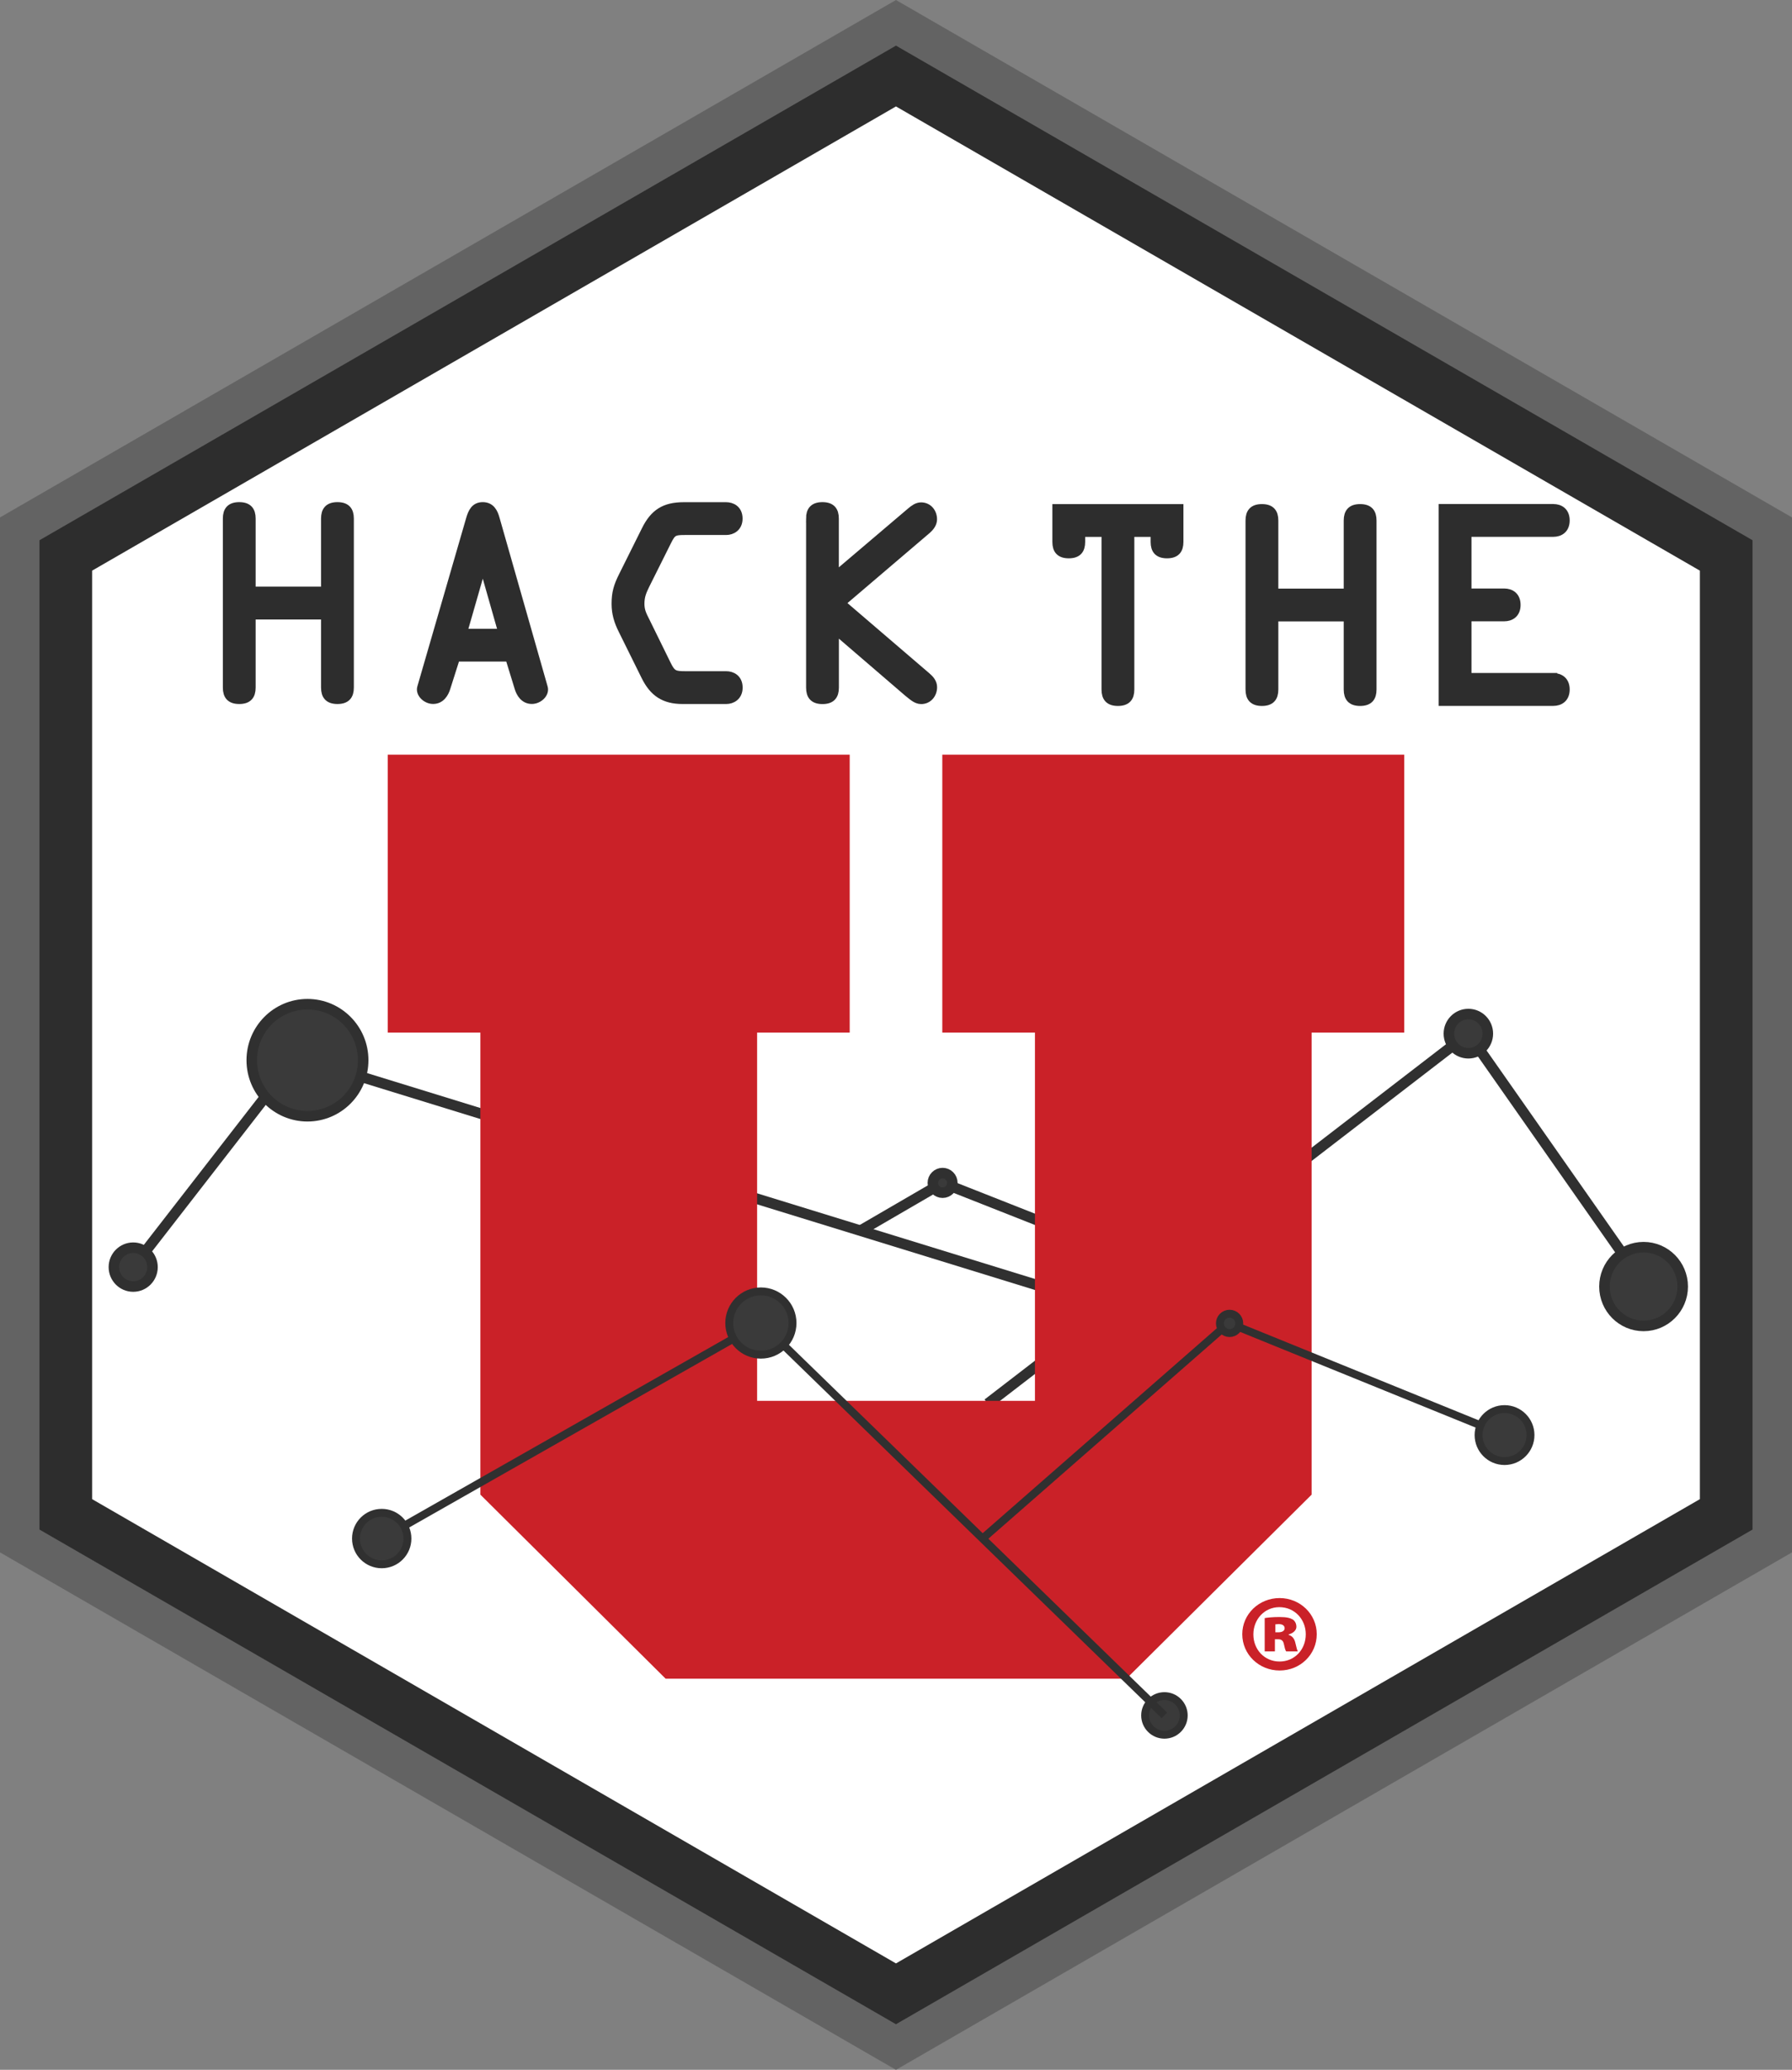 <?xml version="1.0" encoding="utf-8"?>
<!-- Generator: Adobe Illustrator 23.0.2, SVG Export Plug-In . SVG Version: 6.00 Build 0)  -->
<svg version="1.1" id="Layer_1" xmlns="http://www.w3.org/2000/svg" xmlns:xlink="http://www.w3.org/1999/xlink" x="0px" y="0px"
	 viewBox="0 0 303.65 350.62" style="enable-background:new 0 0 303.65 350.62;" xml:space="preserve">
<rect x="0" y="0" width="303.65" height="350.62" fill="#808080" stroke="none"/>
<style type="text/css">
	.st0{fill:none;stroke:#636363;stroke-width:22.303;stroke-miterlimit:10;}
	.st1{fill:#FFFFFF;}
	.st2{fill:none;stroke:#2D2D2D;stroke-width:8.921;stroke-miterlimit:10;}
	.st3{fill:#2D2D2D;stroke:#2D2D2D;stroke-width:1.338;stroke-miterlimit:10;}
	.st4{fill:#3A3A3A;stroke:#303030;stroke-width:1.784;}
	.st5{fill:#3A3A3A;stroke:#303030;stroke-width:1.784;stroke-miterlimit:10;}
	.st6{fill-rule:evenodd;clip-rule:evenodd;fill:#CA2128;}
	.st7{fill:#CA2128;}
	.st8{fill:#3A3A3A;stroke:#303030;stroke-width:1.338;stroke-miterlimit:10;}
	.st9{fill:#3A3A3A;stroke:#303030;stroke-width:1.338;}
</style>
<g>
	<g>
		<g>
			<polygon class="st0" points="151.82,12.88 11.15,94.09 11.15,256.53 151.82,337.75 292.5,256.53 292.5,94.09 			"/>
			<polygon class="st1" points="151.82,12.88 11.15,94.09 11.15,256.53 151.82,337.75 292.5,256.53 292.5,94.09 			"/>
			<polygon class="st2" points="151.82,12.88 11.15,94.09 11.15,256.53 151.82,337.75 292.5,256.53 292.5,94.09 			"/>
		</g>
		<g>
			<path class="st3" d="M42.65,104.27v12.21c0,1.35-0.59,2.11-2.11,2.11s-2.11-0.76-2.11-2.11V87.84c0-1.35,0.59-2.11,2.11-2.11
				s2.11,0.76,2.11,2.11v12.21h12.42V87.84c0-1.35,0.59-2.11,2.11-2.11s2.11,0.76,2.11,2.11v28.64c0,1.35-0.59,2.11-2.11,2.11
				s-2.11-0.76-2.11-2.11v-12.21H42.65z"/>
			<path class="st3" d="M79.65,87.88c0.34-1.14,0.8-2.15,2.15-2.15c1.39,0,1.9,1.06,2.2,2.15l8.15,28.59
				c0.3,1.01-0.84,2.11-2.03,2.11c-1.31,0-1.99-1.1-2.28-2.11l-1.56-5.07h-9l-1.61,5.07c-0.3,1.01-0.97,2.11-2.28,2.11
				c-1.18,0-2.32-1.1-2.03-2.11L79.65,87.88z M81.85,95.74h-0.08l-3.29,11.45h6.63L81.85,95.74z"/>
			<path class="st3" d="M115.67,118.59c-3.17,0-4.98-1.27-6.34-4.01l-3.89-7.86c-0.72-1.44-1.14-2.79-1.14-4.43
				c0-1.86,0.34-3,1.18-4.69l3.89-7.81c1.44-2.92,3.25-4.05,6.5-4.05h7.18c0.93,0,2.11,0.51,2.11,2.11c0,1.52-1.14,2.11-2.11,2.11
				h-7.05c-1.82,0-2.11,0.17-2.91,1.77l-3.67,7.35c-0.55,1.14-0.89,1.9-0.89,3.21c0,1.18,0.38,1.9,0.89,2.91l3.59,7.31
				c0.84,1.73,1.27,1.86,3.17,1.86h6.88c0.93,0,2.11,0.51,2.11,2.11c0,1.52-1.14,2.11-2.11,2.11H115.67z"/>
			<path class="st3" d="M137.25,87.84c0-1.35,0.59-2.11,2.11-2.11s2.11,0.76,2.11,2.11v9.71l12.88-10.94
				c0.51-0.42,1.06-0.84,1.73-0.84c1.22,0,2.03,1.01,2.03,2.2c0,0.72-0.46,1.31-0.97,1.77l-14.57,12.42l14.49,12.42
				c0.55,0.46,1.06,1.06,1.06,1.82c0,1.18-0.8,2.2-2.03,2.2c-0.89,0-1.61-0.76-2.28-1.27l-12.33-10.6v9.76
				c0,1.35-0.59,2.11-2.11,2.11s-2.11-0.76-2.11-2.11V87.84z"/>
		</g>
		<g>
			<path class="st3" d="M183.21,90.28v1.52c0,1.35-0.59,2.11-2.11,2.11s-2.11-0.76-2.11-2.11v-5.74h20.87v5.74
				c0,1.35-0.59,2.11-2.11,2.11s-2.11-0.76-2.11-2.11v-1.52h-4.1v26.53c0,1.35-0.59,2.11-2.11,2.11s-2.11-0.76-2.11-2.11V90.28
				H183.21z"/>
			<path class="st3" d="M215.94,104.6v12.21c0,1.35-0.59,2.11-2.11,2.11s-2.11-0.76-2.11-2.11V88.17c0-1.35,0.59-2.11,2.11-2.11
				s2.11,0.76,2.11,2.11v12.21h12.42V88.17c0-1.35,0.59-2.11,2.11-2.11s2.11,0.76,2.11,2.11v28.64c0,1.35-0.59,2.11-2.11,2.11
				s-2.11-0.76-2.11-2.11V104.6H215.94z"/>
			<path class="st3" d="M263.2,114.69c1.1,0,2.11,0.59,2.11,2.11c0,1.52-1.01,2.11-2.11,2.11h-18.75V86.05h18.75
				c1.1,0,2.11,0.59,2.11,2.11s-1.01,2.11-2.11,2.11h-14.53v10.09h6.21c1.1,0,2.11,0.59,2.11,2.11s-1.01,2.11-2.11,2.11h-6.21v10.09
				H263.2z"/>
		</g>
		<g>
			<line class="st4" x1="52.1" y1="179.6" x2="185.27" y2="220.64"/>
			<line class="st4" x1="192.8" y1="213.43" x2="159.72" y2="200.38"/>
			<line class="st4" x1="167.37" y1="237.78" x2="248.81" y2="175.1"/>
			<line class="st4" x1="22.57" y1="214.65" x2="49.78" y2="179.6"/>
			<line class="st4" x1="248.81" y1="175.1" x2="277.61" y2="216.2"/>
			<ellipse class="st5" cx="52.1" cy="179.6" rx="9.44" ry="9.49"/>
			<ellipse class="st5" cx="22.57" cy="214.65" rx="3.27" ry="3.29"/>
			<ellipse class="st5" cx="278.5" cy="217.94" rx="6.63" ry="6.67"/>
			<ellipse class="st5" cx="248.81" cy="175.1" rx="3.3" ry="3.32"/>
			<line class="st4" x1="145.8" y1="208.47" x2="159.72" y2="200.38"/>
			<ellipse class="st5" cx="159.72" cy="200.38" rx="1.65" ry="1.66"/>
		</g>
		<g>
			<g>
				<polygon class="st6" points="65.7,127.84 65.7,174.92 81.4,174.92 81.4,253.19 112.79,284.37 190.86,284.37 222.25,253.19 
					222.25,174.92 237.94,174.92 237.94,127.84 159.67,127.84 159.67,174.92 175.37,174.92 175.37,237.3 128.29,237.3 
					128.29,174.92 143.98,174.92 143.98,127.84 				"/>
			</g>
			<g>
				<path class="st7" d="M223.12,276.83c0,3.41-2.77,6.15-6.29,6.15c-3.52,0-6.33-2.74-6.33-6.15c0-3.38,2.81-6.12,6.33-6.12
					C220.34,270.72,223.12,273.46,223.12,276.83z M212.38,276.87c0,2.56,1.88,4.59,4.44,4.59c2.56,0,4.44-2.03,4.44-4.62
					c0-2.52-1.88-4.59-4.48-4.59C214.26,272.25,212.38,274.31,212.38,276.87z M216.04,279.75h-1.74v-5.65
					c0.39-0.07,1.32-0.18,2.49-0.18c1.28,0,1.85,0.18,2.28,0.43c0.36,0.25,0.6,0.68,0.6,1.24c0,0.57-0.53,1.07-1.32,1.28v0.07
					c0.64,0.21,1,0.64,1.17,1.46c0.18,0.82,0.29,1.14,0.39,1.35h-1.96c-0.18-0.21-0.28-0.71-0.39-1.21
					c-0.11-0.57-0.39-0.85-0.96-0.85h-0.57V279.75z M216.11,276.51h0.5c0.64,0,1.07-0.25,1.07-0.68c0-0.46-0.39-0.71-1-0.71
					c-0.21,0-0.43,0.04-0.57,0.04V276.51z"/>
			</g>
		</g>
		<g>
			<circle class="st8" cx="197.31" cy="290.59" r="3.27"/>
			<line class="st9" x1="128.93" y1="224.12" x2="197.31" y2="290.59"/>
			<line class="st9" x1="64.68" y1="260.63" x2="128.93" y2="224.12"/>
			<line class="st9" x1="254.94" y1="243.1" x2="208.21" y2="224.12"/>
			<circle class="st8" cx="254.94" cy="243.1" r="4.4"/>
			<line class="st9" x1="166.49" y1="260.63" x2="208.21" y2="224.12"/>
			<circle class="st8" cx="208.35" cy="224.18" r="1.64"/>
			<circle class="st8" cx="128.93" cy="224.12" r="5.36"/>
			<circle class="st8" cx="64.68" cy="260.63" r="4.36"/>
		</g>
	</g>
</g>
<g>
</g>
<g>
</g>
<g>
</g>
<g>
</g>
<g>
</g>
<g>
</g>
</svg>
